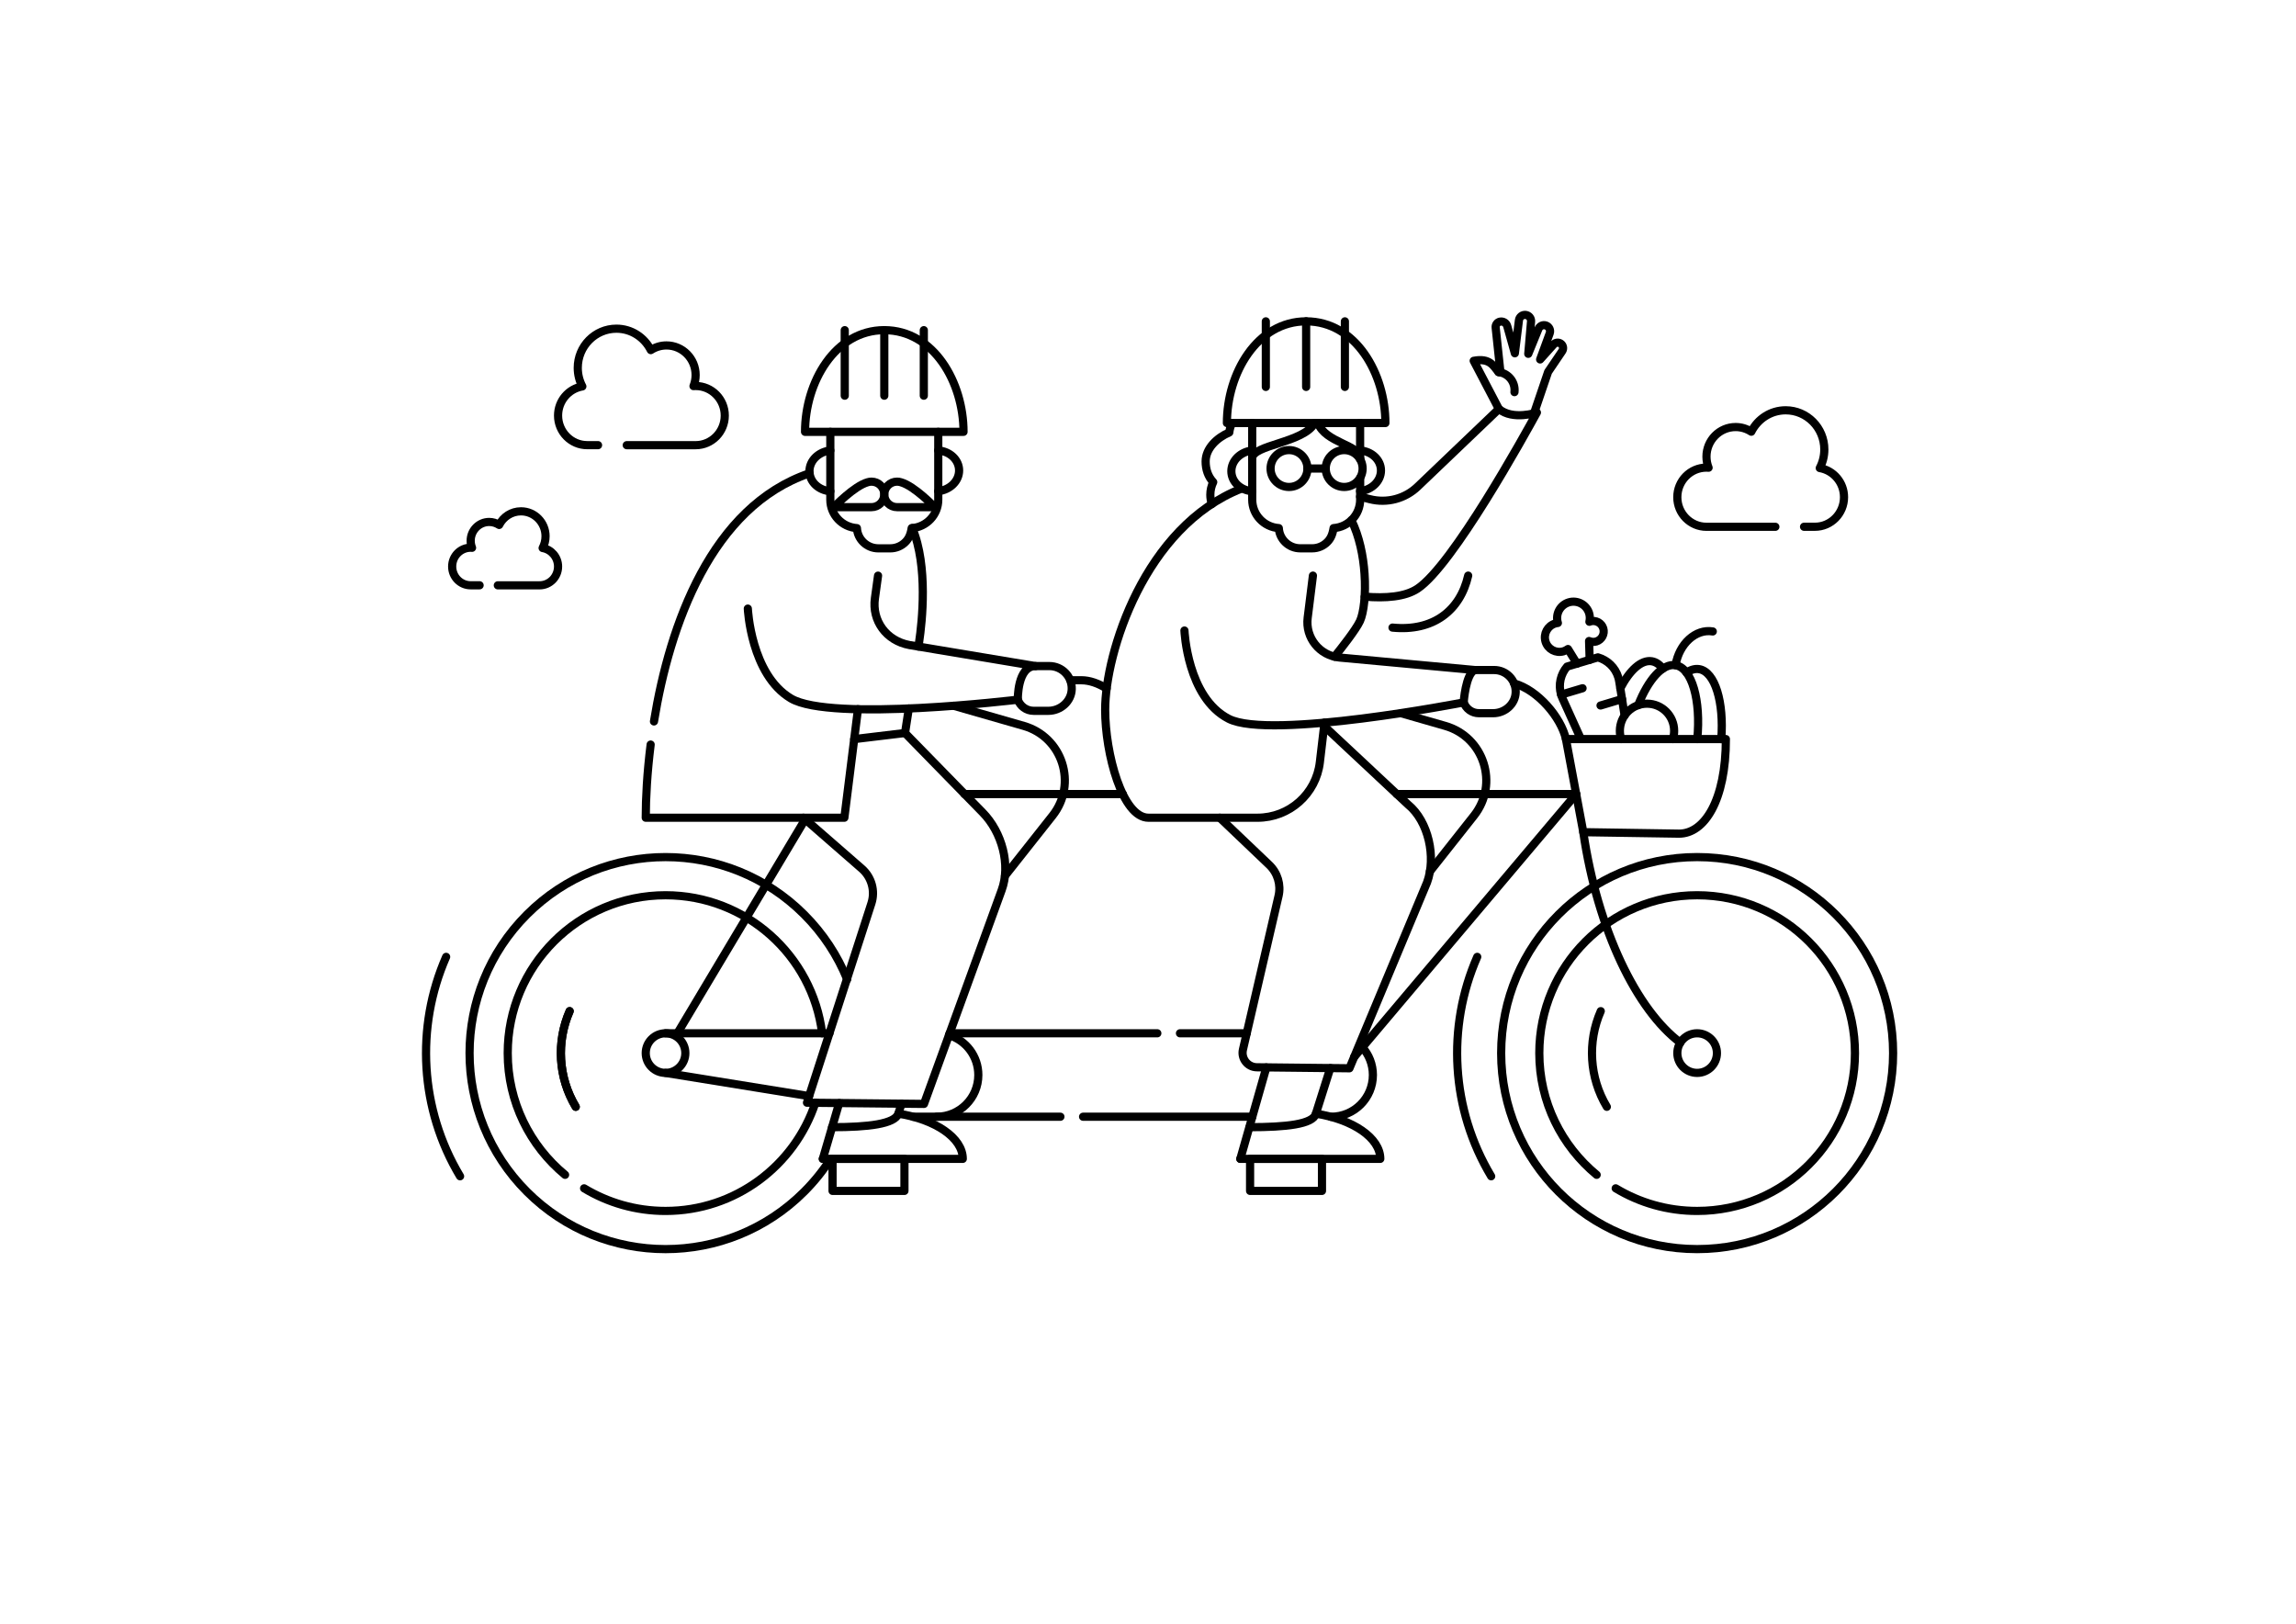 <?xml version="1.0" encoding="utf-8"?>
<!-- Generator: Adobe Illustrator 24.0.3, SVG Export Plug-In . SVG Version: 6.00 Build 0)  -->
<svg version="1.1" xmlns="http://www.w3.org/2000/svg" xmlns:xlink="http://www.w3.org/1999/xlink" x="0px" y="0px"
	 viewBox="0 0 841.89 595.28" style="enable-background:new 0 0 841.89 595.28;" xml:space="preserve">
<style type="text/css">
	.st0{fill:none;stroke:#000000;stroke-width:3;stroke-linecap:round;stroke-linejoin:round;stroke-miterlimit:10;}
	.st1{fill:#FFFFFF;stroke:#000000;stroke-width:3;stroke-linecap:round;stroke-linejoin:round;stroke-miterlimit:10;}
	
		.st2{fill:none;stroke:#000000;stroke-width:3;stroke-linecap:round;stroke-linejoin:round;stroke-miterlimit:10;stroke-dasharray:4,4;}
	.st3{fill:none;stroke:#000000;stroke-miterlimit:10;}
	
		.st4{clip-path:url(#SVGID_2_);fill:none;stroke:#000000;stroke-width:3;stroke-linecap:round;stroke-linejoin:round;stroke-miterlimit:10;}
	.st5{clip-path:url(#SVGID_2_);}
	.st6{fill:none;stroke:#000000;stroke-width:3;stroke-linejoin:round;stroke-miterlimit:10;}
	.st7{fill:#FFFFFF;stroke:#000000;stroke-width:2;stroke-linecap:round;stroke-linejoin:round;stroke-miterlimit:10;}
	.st8{fill:none;stroke:#000000;stroke-width:2;stroke-linecap:round;stroke-linejoin:round;stroke-miterlimit:10;}
	.st9{fill:none;stroke:#232220;stroke-width:3;stroke-linecap:round;stroke-linejoin:round;stroke-miterlimit:10;}
	.st10{fill:#FFFFFF;stroke:#232220;stroke-width:3;stroke-linecap:round;stroke-linejoin:round;stroke-miterlimit:10;}
	.st11{fill:#FFFFFF;}
	.st12{fill:none;stroke:#000000;stroke-width:3;stroke-linecap:round;stroke-miterlimit:10;}
	.st13{fill:none;}
</style>
<g id="Illustration">
</g>
<g id="Bezeichnung">
	<g>
		<path class="st0" d="M373.21,256.5c0.84,2.34,3.06,4.1,5.81,4.1h5.38c4.51,0,8.47-3.48,8.58-7.99c0.12-4.63-3.6-8.42-8.2-8.42
			h-5.09"/>
		<path class="st0" d="M536.7,257.51c0.81,2.26,2.95,3.96,5.61,3.96h5.18c4.35,0,8.17-3.35,8.28-7.71c0.12-4.47-3.47-8.12-7.91-8.12
			h-7.1"/>
		
			<rect x="305.28" y="424.85" transform="matrix(-1 -4.476787e-11 4.476787e-11 -1 636.917 861.454)" class="st0" width="26.36" height="11.75"/>
		<circle class="st0" cx="622.3" cy="386.08" r="71.86"/>
		<path class="st0" d="M592.44,435.66c8.72,5.26,18.93,8.29,29.86,8.29c31.96,0,57.87-25.91,57.87-57.87s-25.91-57.87-57.87-57.87
			s-57.87,25.91-57.87,57.87c0,17.96,8.18,34.01,21.03,44.63"/>
		<path class="st0" d="M219.29,163.2h-3.97c-5.9,0-10.69-4.86-10.69-10.85c0-5.37,3.85-9.82,8.9-10.68
			c-1.07-2.02-1.68-4.34-1.68-6.8c0-7.94,6.34-14.37,14.17-14.37c5.5,0,10.27,3.19,12.61,7.85c1.66-1.08,3.63-1.71,5.75-1.71
			c5.9,0,10.69,4.86,10.69,10.85c0,1.44-0.28,2.81-0.78,4.06c0.26-0.02,0.52-0.04,0.78-0.04c5.9,0,10.69,4.86,10.69,10.85
			c0,5.99-4.79,10.85-10.69,10.85h-25.26"/>
		<path class="st0" d="M182.54,214.59h15.3c3.75,0,6.79-3.09,6.79-6.89c0-3.41-2.45-6.24-5.66-6.79c0.68-1.29,1.07-2.76,1.07-4.32
			c0-5.04-4.03-9.13-9-9.13c-3.5,0-6.52,2.03-8.01,4.99c-1.06-0.69-2.31-1.09-3.65-1.09c-3.75,0-6.79,3.09-6.79,6.89
			c0,0.91,0.18,1.78,0.5,2.58c-0.16-0.01-0.33-0.03-0.5-0.03c-3.75,0-6.79,3.09-6.79,6.89c0,3.81,3.04,6.89,6.79,6.89h3.27"/>
		<path class="st0" d="M661.5,193.12h3.97c5.9,0,10.69-4.86,10.69-10.85c0-5.37-3.85-9.82-8.9-10.68c1.07-2.02,1.68-4.34,1.68-6.8
			c0-7.94-6.34-14.37-14.17-14.37c-5.5,0-10.27,3.19-12.61,7.85c-1.66-1.08-3.63-1.71-5.75-1.71c-5.9,0-10.69,4.86-10.69,10.85
			c0,1.44,0.28,2.81,0.78,4.06c-0.26-0.02-0.52-0.04-0.78-0.04c-5.9,0-10.69,4.86-10.69,10.85c0,5.99,4.79,10.85,10.69,10.85h25.26"
			/>
		<line class="st0" x1="411.7" y1="291.11" x2="353.62" y2="291.11"/>
		<path class="st0" d="M208.88,370.7c-4.93,11.25-4.19,24.39,2.23,35.07"/>
		<line class="st0" x1="296.69" y1="401.85" x2="244.04" y2="393.34"/>
		<circle class="st0" cx="244.04" cy="386.08" r="7.26"/>
		<circle class="st0" cx="622.3" cy="386.08" r="7.26"/>
		<path class="st0" d="M541.67,350.8c-11.31,25.81-9.6,55.94,5.11,80.44"/>
		<path class="st0" d="M586.96,370.7c-4.93,11.25-4.19,24.39,2.23,35.07"/>
		<path class="st0" d="M510.6,230.09c14.87,1.48,24.81-6.18,27.75-19.06"/>
		<path class="st0" d="M163.59,350.8c-11.31,25.81-9.6,55.94,5.11,80.44"/>
		<path class="st0" d="M208.88,370.7c-4.93,11.25-4.19,24.39,2.23,35.07"/>
		
			<rect x="458.37" y="424.85" transform="matrix(-1 -4.476787e-11 4.476787e-11 -1 943.108 861.454)" class="st0" width="26.36" height="11.75"/>
		<path class="st0" d="M481.42,211.03l-1.93,15.48c-0.91,7.27,4.37,13.86,11.67,14.55l49.6,4.58c-3.36,1.36-4.06,11.87-4.06,11.87
			s-70.88,13.8-86.14,6.02c-15.26-7.78-16.25-32.37-16.25-32.37"/>
		<g>
			<g id="XMLID_2_">
				<path class="st0" d="M459.16,155.09v28.09c0,5.54,4.3,10.06,9.75,10.43c0.23,4.13,3.67,7.41,7.87,7.41h4.35
					c2.17,0,4.14-0.88,5.56-2.31c1.12-1.12,1.91-2.57,2.3-5.1c5.44-0.37,9.75-4.89,9.75-10.43v-8"/>
			</g>
		</g>
		<g>
			<circle class="st0" cx="492.88" cy="171.77" r="6.76"/>
			<circle class="st0" cx="472.65" cy="171.77" r="6.76"/>
			<line class="st0" x1="486.12" y1="171.77" x2="479.42" y2="171.77"/>
		</g>
		<path class="st0" d="M507.99,155.09c0-18.01-10.84-37.28-29.06-37.28c-18.01,0-29.05,19.07-29.05,37.28H507.99z"/>
		<line class="st0" x1="478.93" y1="117.81" x2="478.93" y2="141.85"/>
		<line class="st0" x1="464.15" y1="117.81" x2="464.15" y2="141.85"/>
		<line class="st0" x1="493.14" y1="117.81" x2="493.14" y2="141.85"/>
		<g>
			<g>
				<path class="st0" d="M330.58,404.63l-1.16,3.65c13.52,2.12,23.61,8.87,23.61,16.58l-51.32,0l5.99-20.46"/>
				<polygon class="st0" points="301.7,424.85 301.7,424.85 301.7,424.85 				"/>
			</g>
			<path class="st0" d="M329.41,408.28c-1.29,3.81-11.08,4.96-24.31,4.96"/>
		</g>
		<path class="st0" d="M294.58,299.79l21.41,18.66c3.62,3.16,5.01,8.17,3.53,12.74l-23.62,73.08l42.91,0.44l28.46-78.32
			c3.39-9.18,0.21-21.27-7.01-28.57l-28.42-29.09"/>
		<path class="st0" d="M274.21,223.12c0,0,1.09,24.19,15.81,32.94c14.72,8.74,83.19,0.45,83.19,0.45s-0.26-12.31,6.48-12.31
			l-46.2-7.71c-8.55-1.58-13.82-8.93-12.68-17.14l1.15-8.31"/>
		<g id="XMLID_1_">
			<path class="st0" d="M304.46,158.32v24.87c0,5.54,4.3,10.06,9.75,10.43c0.23,4.13,3.67,7.41,7.87,7.41h4.35
				c2.17,0,4.14-0.88,5.56-2.31c1.12-1.12,1.91-2.57,2.3-5.1c5.44-0.37,9.75-4.89,9.75-10.43v-24.87"/>
		</g>
		<g>
			<path class="st0" d="M319.57,176.58c-0.48,0-0.95,0.07-1.39,0.21c-5.02,1.38-12.41,9.14-12.41,9.14h13.8
				c2.58,0,4.67-2.09,4.67-4.67C324.25,178.67,322.15,176.58,319.57,176.58z"/>
			<path class="st0" d="M328.92,176.58c0.48,0,0.95,0.07,1.39,0.21c5.02,1.38,12.41,9.14,12.41,9.14h-13.8
				c-2.58,0-4.67-2.09-4.67-4.67C324.25,178.67,326.34,176.58,328.92,176.58z"/>
		</g>
		<path class="st0" d="M353.3,158.32c0-18.01-10.84-37.28-29.06-37.28c-18.01,0-29.05,19.07-29.05,37.28H353.3z"/>
		<line class="st0" x1="324.25" y1="121.04" x2="324.25" y2="145.07"/>
		<line class="st0" x1="309.75" y1="121.04" x2="309.75" y2="145.07"/>
		<line class="st0" x1="338.74" y1="121.04" x2="338.74" y2="145.07"/>
		<polyline class="st0" points="388.83,409.41 334.78,409.41 343.43,409.41 		"/>
		<line class="st0" x1="459.2" y1="409.41" x2="397.14" y2="409.41"/>
		<line class="st0" x1="304.14" y1="378.82" x2="244.04" y2="378.82"/>
		<line class="st0" x1="424.36" y1="378.82" x2="348.23" y2="378.82"/>
		<line class="st0" x1="457.14" y1="378.82" x2="432.67" y2="378.82"/>
		<path class="st0" d="M555.18,250.55c8.63,2.36,17.21,12.41,19.01,20.41"/>
		<line class="st0" x1="248.38" y1="378.82" x2="295.24" y2="300.37"/>
		<path class="st0" d="M487.89,409.41c0.07,0,0.14,0,0.22,0c8.45,0,15.3-6.85,15.3-15.3c0-3.9-1.46-7.46-3.87-10.16"/>
		<line class="st0" x1="577.95" y1="291.11" x2="496.53" y2="387.53"/>
		<g>
			<g>
				<path class="st0" d="M487.79,391.58l-5.28,16.7c13.52,2.12,23.61,8.87,23.61,16.58l-51.32,0l9.55-33.53"/>
				<polygon class="st0" points="454.8,424.85 454.8,424.85 454.8,424.85 				"/>
			</g>
			<path class="st0" d="M482.51,408.28c-1.02,3.94-11.08,4.96-24.31,4.96"/>
		</g>
		<path class="st0" d="M524.32,319.47l16.17-20.45c9.18-11.61,3.65-28.82-10.58-32.9l-16.19-4.65"/>
		<path class="st0" d="M447.25,299.79l18.15,17.3c3.07,2.93,4.37,7.26,3.41,11.4l-13.05,56.3c-0.76,3.3,1.72,6.45,5.1,6.49
			l33.95,0.37l28.46-68.15c3.39-9.18,0.58-22.39-7.01-28.57l-30.74-28.74"/>
		<path class="st0" d="M392.52,249.39h3.98c3.05,0,6.25,1.15,9.26,3.03"/>
		<path class="st0" d="M498.72,182.09l3.56,0.91c6.28,1.61,12.94-0.15,17.6-4.65l29.74-28.42c5.1,4.26,13.93,1.31,13.93,1.31
			c-4.48,8.15-30.85,56.01-43.78,64.58c-4.54,3.01-11.7,3.56-19.36,2.92"/>
		<path class="st0" d="M614.38,243.88c1.31-7.88,7.42-13.42,13.66-12.38"/>
		<line class="st0" x1="572.42" y1="254.67" x2="580.29" y2="252.32"/>
		<line class="st0" x1="586.88" y1="258.65" x2="594.76" y2="256.29"/>
		<path class="st0" d="M574.19,270.96l6.37,34.13l35.1,0.54c9.29,0,17.18-12.11,17.18-34.68H574.19z"/>
		<path class="st0" d="M582.89,241.91l-0.21-6.91c0.8,0.35,1.73,0.45,2.63,0.18c2.03-0.61,3.18-2.75,2.58-4.78s-2.75-3.18-4.78-2.58
			c-0.11,0.03-0.2,0.09-0.31,0.13c0.23-0.99,0.22-2.05-0.09-3.09c-0.95-3.17-4.29-4.98-7.47-4.03c-3.17,0.95-4.98,4.29-4.03,7.47
			c0.01,0.03,0.02,0.06,0.03,0.09c-0.32,0.03-0.64,0.09-0.97,0.19c-2.81,0.84-4.41,3.8-3.57,6.62s3.8,4.41,6.62,3.57
			c0.61-0.18,1.14-0.48,1.62-0.83l3.3,5.37"/>
		<path class="st0" d="M609.71,245.14c-1.15-1.51-2.5-2.45-4.02-2.71l0,0c-3.86-0.64-8.13,3.31-11.56,9.9"/>
		<path class="st0" d="M613.4,270.96c0.31-0.96,0.47-1.97,0.47-3.03c0-5.49-4.45-9.95-9.95-9.95c-5.49,0-9.95,4.45-9.95,9.95
			c0,1.06,0.16,2.07,0.47,3.03"/>
		<path class="st0" d="M622.35,270.96c1.4-14.2-1.96-26.08-7.96-27.08l0,0c-4.71-0.78-10.05,5.29-13.71,14.65"/>
		<path class="st0" d="M631.15,270.99c1.05-13.57-2.28-24.7-8.09-25.67l0,0c-1.52-0.25-3.1,0.21-4.67,1.26"/>
		<path class="st0" d="M595.71,262.32c-0.47-3.01-1.08-6.87-1.97-12.49l-0.01,0c-0.08-0.48-0.17-0.96-0.32-1.44
			c-1.11-3.72-4.02-6.39-7.49-7.39l-11.3,3.38c-2.35,2.74-3.31,6.57-2.2,10.29c0.14,0.48,0.33,0.93,0.53,1.38l-0.01,0
			c3.43,7.58,5.29,11.66,6.75,14.9"/>
		<path class="st0" d="M368.5,321.09l17.45-22.07c9.18-11.61,3.65-28.82-10.58-32.9l-25.67-7.37"/>
		<path class="st0" d="M343.43,409.41c8.45,0,15.3-6.85,15.3-15.3c0-6.86-4.52-12.67-10.75-14.61"/>
		<path class="st0" d="M310.65,359.04c-3.51-8.65-8.77-16.76-15.79-23.77c-28.06-28.06-73.56-28.06-101.63,0s-28.06,73.56,0,101.63
			c28.06,28.06,73.56,28.06,101.63,0c3.73-3.73,6.97-7.77,9.71-12.04"/>
		<g>
			<g>
				<g>
					<path class="st0" d="M616.14,382.24c-15.94-11.92-30.29-41.16-35.59-77.15"/>
				</g>
			</g>
		</g>
		<path class="st0" d="M238.58,272.97c-1.3,10.37-1.8,19.68-1.8,26.82c9.56,0,72.83,0,72.83,0l4.98-39.79"/>
		<path class="st0" d="M296.86,173.5c-36.01,12.23-51.31,55.6-57.06,90.99"/>
		<polyline class="st0" points="333.24,259.74 331.85,268.73 313.22,270.97 		"/>
		<path class="st0" d="M334.51,193.6c5.87,13.9,3.59,34.52,2.54,41.57l-0.29,1.85"/>
		<path class="st0" d="M344.03,180.08c4.3-0.47,7.65-3.71,7.65-7.59c0-3.88-3.35-7.02-7.65-7.35"/>
		<path class="st0" d="M304.46,165.15c-4.3,0.47-7.65,3.71-7.65,7.6c0,3.88,3.35,7.02,7.65,7.35"/>
		<path class="st0" d="M495.52,190.71c2.92,5.9,4.37,13.07,4.82,19.63c0.53,7.57-0.28,14.33-1.67,17.35
			c-1.46,3.16-7.06,10.24-9.34,13.07"/>
		<path class="st0" d="M459.16,165.15c-4.3,0.47-7.65,3.71-7.65,7.6c0,3.88,3.35,7.02,7.65,7.35"/>
		<path class="st0" d="M498.72,180.08c4.3-0.47,7.65-3.71,7.65-7.59c0-3.88-3.35-7.02-7.65-7.35"/>
		<path class="st0" d="M459.16,168.03c0-4.98,18.87-5.64,22.87-12.93"/>
		<path class="st0" d="M498.72,168.04c0-4.99-12.75-5.64-15.45-12.95"/>
		<line class="st0" x1="498.72" y1="168.36" x2="498.72" y2="155.1"/>
		<path class="st0" d="M214.18,435.66c8.72,5.26,18.94,8.29,29.86,8.29c25.59,0,47.3-16.61,54.94-39.64"/>
		<path class="st0" d="M301.46,378.82c-3.57-28.53-27.92-50.61-57.42-50.61c-31.96,0-57.87,25.91-57.87,57.87
			c0,17.96,8.18,34.01,21.03,44.63"/>
		<line class="st0" x1="577.95" y1="291.11" x2="512.17" y2="291.11"/>
		<path class="st0" d="M444.35,184.78c-0.36-1.07-0.55-2.21-0.55-3.39c0-1.65,0.38-3.22,1.06-4.64c-1.91-2.05-2.78-4.69-2.78-7.57
			c0-4.85,4.24-8.76,8.67-10.64c0.14-1.21,0.49-2.37,1-3.44"/>
		<path class="st0" d="M485.67,264.92l-1.71,14.54c-1.36,11.6-11.19,20.33-22.87,20.33h-39.97c-9.56,0-15.88-23.48-15.88-39.6
			c0-20.8,14.44-67.1,49.97-81.06"/>
		<g>
			<path class="st0" d="M550.18,136.53l-1.75-16.38c-0.14-1.03,0.54-2,1.55-2.22l0,0c1.18-0.26,2.35,0.45,2.68,1.61l2.8,9.98
				l1.5-12.12c0.15-1.22,1.25-2.08,2.47-1.94l0,0c1.2,0.14,2.07,1.21,1.97,2.41l-1.02,11.85l3.73-9.13c0.45-1.1,1.69-1.65,2.8-1.24
				v0c1.15,0.42,1.75,1.69,1.33,2.85l-3.51,9.58l4.93-5.49c0.66-0.74,1.77-0.88,2.6-0.33l0,0c0.92,0.62,1.16,1.86,0.54,2.78
				l-5.15,7.61l-5.17,15.19"/>
			<path class="st0" d="M549.61,149.94l-9.24-17.66c5.99-1.14,7.23,1.91,9.1,4.13"/>
			<path class="st0" d="M555.32,143.76c0.41-3.65-2.2-6.93-5.85-7.35"/>
		</g>
	</g>
</g>
</svg>
